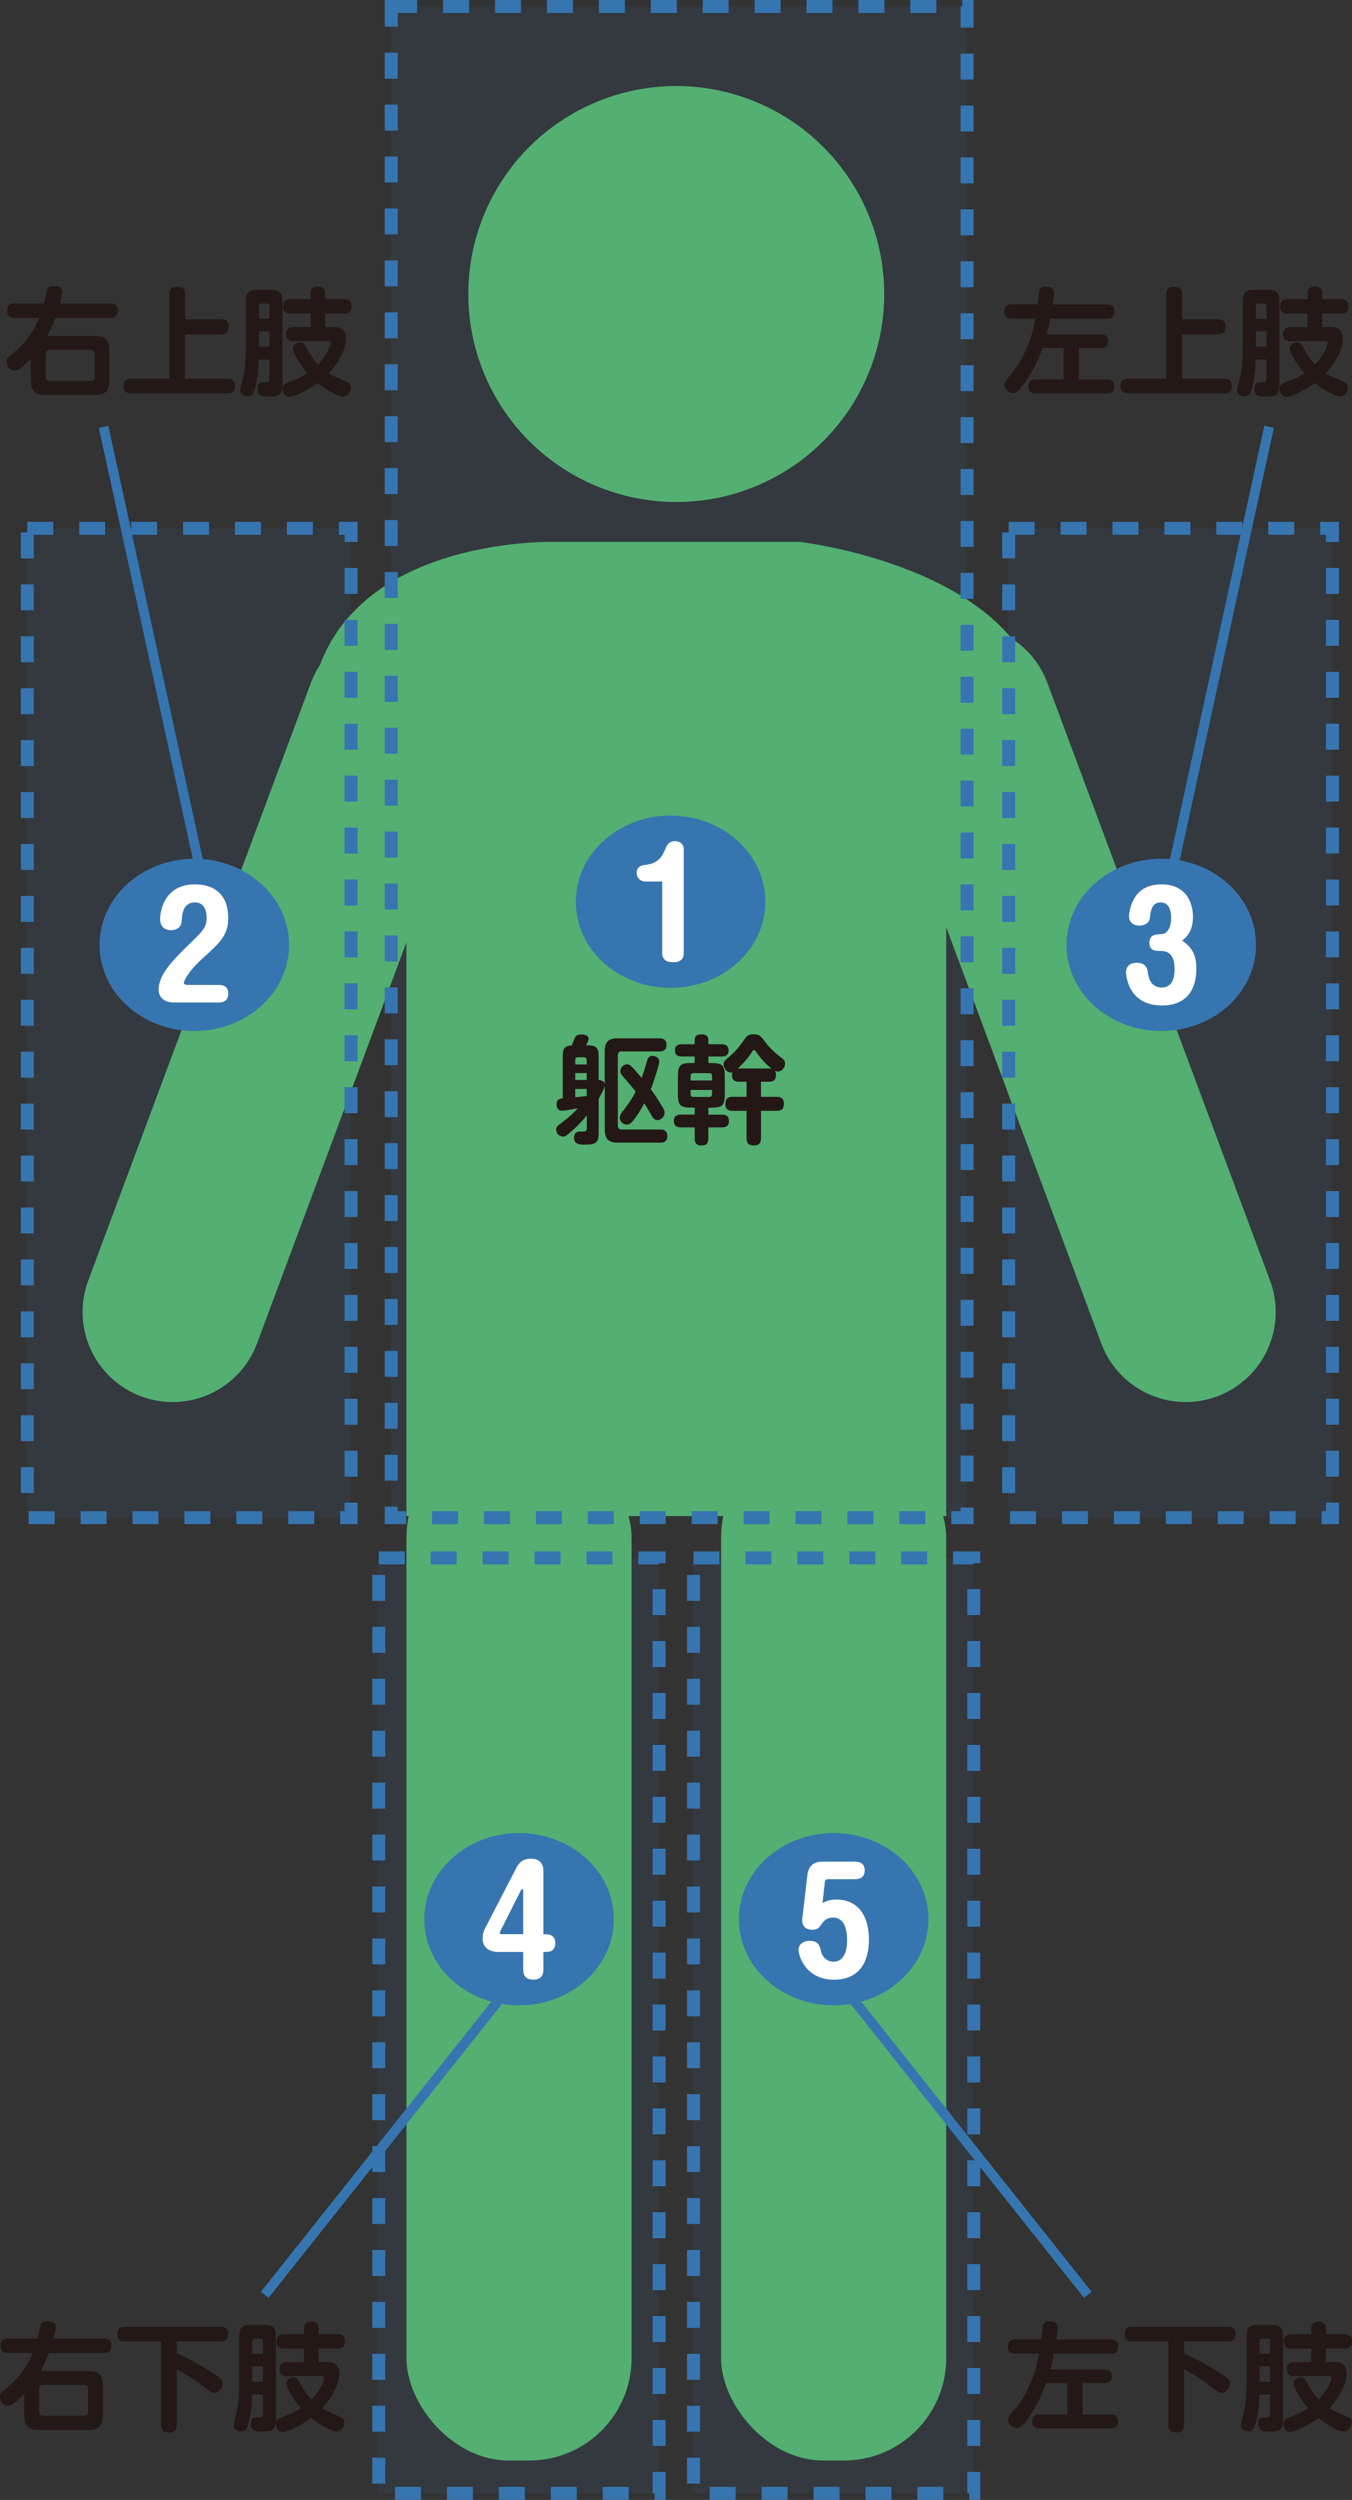 <?xml version="1.0" encoding="UTF-8"?> <svg xmlns="http://www.w3.org/2000/svg" id="_レイヤー_1" viewBox="0 0 208.33 385.15"><rect x="0" y="0" width="208.33" height="385.15" fill="#333333" stroke="none"/><defs><style>.cls-1{fill:#3675b0;}.cls-2{fill:rgba(54,117,176,.1);}.cls-3{fill:#53af72;}.cls-4{fill:#231815;}.cls-5{fill:#fff;}.cls-6{stroke-width:1.5px;}.cls-6,.cls-7{fill:none;stroke:#3675b0;stroke-miterlimit:10;}.cls-7{stroke-dasharray:4 4 4 4 4 4;stroke-width:2px;}</style></defs><rect class="cls-2" x="60.17" y="1" width="88.74" height="232.82"></rect><rect class="cls-2" x="4.1" y="81.39" width="49.89" height="152.43"></rect><rect class="cls-2" x="58.26" y="240.02" width="43.19" height="144.12"></rect><rect class="cls-2" x="106.75" y="240.02" width="43.19" height="144.12"></rect><rect class="cls-2" x="155.32" y="81.39" width="49.89" height="152.43"></rect><rect class="cls-3" x="111.11" y="221.11" width="34.69" height="157.97" rx="15.77" ry="15.77"></rect><rect class="cls-3" x="62.63" y="221.11" width="34.69" height="157.97" rx="15.77" ry="15.77"></rect><path class="cls-3" d="M21.8,215.15h0c7.19,2.65,15.17-1.03,17.82-8.22l34.31-92.08c2.65-7.19-1.03-15.17-8.22-17.82h0c-7.19-2.65-15.17,1.03-17.82,8.22L13.58,197.33c-2.65,7.19,1.03,15.17,8.22,17.82Z"></path><path class="cls-3" d="M187.5,215.15h0c-7.19,2.65-15.17-1.03-17.82-8.22l-34.31-92.08c-2.65-7.19,1.03-15.17,8.22-17.82h0c7.19-2.65,15.17,1.03,17.82,8.22l34.31,92.08c2.65,7.19-1.03,15.17-8.22,17.82Z"></path><rect class="cls-3" x="62.62" y="105.07" width="83.18" height="128.5"></rect><circle class="cls-3" cx="104.2" cy="45.3" r="32.03"></circle><path class="cls-3" d="M48.04,107.18c4.23-24.54,37.1-23.69,37.1-23.69h38.13s32.43,3.71,37.1,23.69"></path><path class="cls-4" d="M17.02,46.75c.41,0,1.12.07,1.12,1.03,0,.81-.25,1.21-1.12,1.21h-8.48c-.38,1.04-.74,1.82-1.28,2.77h7.36c1.44,0,2.23.47,2.23,2.23v4.61c0,1.75-.76,2.25-2.23,2.25h-7.62c-1.49,0-2.25-.52-2.25-2.25v-3.35c-.29.32-.72.76-1.21,1.19-.58.5-.88.65-1.28.65-.83,0-1.26-.83-1.26-1.39,0-.47.07-.52,1.31-1.55,1.66-1.39,2.92-3.17,3.75-5.17h-3.85c-.32,0-1.1-.02-1.1-1.04,0-.83.29-1.19,1.1-1.19h4.56c.09-.31.4-1.69.47-1.98.07-.31.25-.7,1.1-.7.52,0,1.26.18,1.26.88,0,.45-.29,1.55-.36,1.8h7.78ZM14.59,54.55c0-.41-.23-.65-.67-.65h-6.23c-.45,0-.65.25-.65.65v3.48c0,.43.22.65.65.65h6.23c.43,0,.67-.22.67-.65v-3.48Z"></path><path class="cls-4" d="M34.09,49.2c.27,0,1.15,0,1.15,1.1,0,.94-.45,1.21-1.15,1.21h-5.56v6.84h6.52c.32,0,1.15.02,1.15,1.12,0,1.03-.68,1.13-1.15,1.13h-14.85c-.31,0-1.15-.02-1.15-1.12,0-1.03.7-1.13,1.15-1.13h5.89v-13c0-.31,0-1.15,1.13-1.15,1.01,0,1.31.38,1.31,1.15v3.85h5.56Z"></path><path class="cls-4" d="M39.86,55.38c-.02.77-.05,2.94-.65,4.75-.16.52-.34.94-1.04.94-.41,0-1.15-.18-1.15-.97,0-.29.04-.41.36-1.6.49-1.82.5-4.05.5-5.28v-6.55c0-1.66.34-2.02,2.02-2.02h1.6c1.66,0,2.02.36,2.02,2.02v12.41c0,1.67-.34,2.02-2.14,2.02-.83,0-1.71,0-1.71-1.21,0-.23.02-.97.79-.97.95,0,1.06,0,1.06-.7v-2.83h-1.66ZM39.9,49.11h1.62v-1.93c0-.27-.14-.43-.45-.43h-.74c-.36,0-.43.23-.43.43v1.93ZM41.52,51.04h-1.62v2.38h1.62v-2.38ZM45.21,52.57c-.25,0-1.12,0-1.12-1.08s.85-1.1,1.12-1.1h2.65v-2.07h-3.1c-.5,0-1.12-.14-1.12-1.1,0-.7.29-1.12,1.12-1.12h3.1v-.94c0-.74.47-1.01,1.12-1.01.38,0,1.13.07,1.13,1.01v.94h2.92c.58,0,1.12.22,1.12,1.08,0,.74-.31,1.13-1.12,1.13h-2.92v2.07h1.22c.59,0,1.98,0,1.98,1.85,0,.5-.22,2.63-2.65,5.28.49.32.72.41,2.88,1.37.18.07.54.27.54.81,0,.23-.22,1.39-1.22,1.39-.76,0-2.38-.88-3.89-2.07-1.98,1.44-3.85,2.14-4.38,2.14-.85,0-1.06-.95-1.06-1.26,0-.45.31-.74.7-.9.56-.23,1.1-.45,1.64-.67.47-.18.92-.43,1.51-.83-1.31-1.48-2.25-3.22-2.25-3.8s.63-.94,1.13-.94.68.32.88.68c.99,1.82,1.44,2.29,1.87,2.72,1.3-1.3,1.96-2.95,1.96-3.22,0-.38-.36-.38-.5-.38h-5.28Z"></path><path class="cls-4" d="M16.01,360.28c.41,0,1.12.07,1.12,1.03,0,.81-.25,1.21-1.12,1.21H7.53c-.38,1.04-.74,1.82-1.28,2.77h7.36c1.44,0,2.23.47,2.23,2.23v4.61c0,1.75-.76,2.25-2.23,2.25h-7.62c-1.49,0-2.25-.52-2.25-2.25v-3.35c-.29.32-.72.76-1.21,1.19-.58.5-.88.65-1.28.65-.83,0-1.26-.83-1.26-1.39,0-.47.07-.52,1.31-1.55,1.66-1.39,2.92-3.17,3.75-5.17H1.21c-.32,0-1.1-.02-1.1-1.04,0-.83.29-1.19,1.1-1.19h4.56c.09-.31.4-1.69.47-1.98.07-.31.25-.7,1.1-.7.52,0,1.26.18,1.26.88,0,.45-.29,1.55-.36,1.8h7.78ZM13.58,368.07c0-.41-.23-.65-.67-.65h-6.23c-.45,0-.65.25-.65.65v3.47c0,.43.22.65.65.65h6.23c.43,0,.67-.22.67-.65v-3.47Z"></path><path class="cls-4" d="M27.22,362.58c2.29.97,4.92,2.59,5.28,2.83,1.6,1.04,1.84,1.19,1.84,1.78,0,.68-.63,1.48-1.31,1.48-.36,0-.5-.11-1.78-1.08-1.46-1.12-2.16-1.53-4.02-2.59v8.64c0,.31,0,1.12-1.13,1.12-.99,0-1.28-.38-1.28-1.12v-12.91h-5.62c-.29,0-1.12,0-1.12-1.04,0-.9.36-1.22,1.12-1.22h14.82c.29,0,1.12.02,1.12,1.06,0,.92-.36,1.21-1.12,1.21h-6.79v1.85Z"></path><path class="cls-4" d="M38.85,368.9c-.02.77-.05,2.93-.65,4.75-.16.52-.34.94-1.04.94-.41,0-1.15-.18-1.15-.97,0-.29.04-.41.36-1.6.49-1.82.5-4.05.5-5.28v-6.55c0-1.66.34-2.02,2.02-2.02h1.6c1.66,0,2.02.36,2.02,2.02v12.41c0,1.67-.34,2.02-2.14,2.02-.83,0-1.71,0-1.71-1.21,0-.23.02-.97.79-.97.95,0,1.06,0,1.06-.7v-2.83h-1.66ZM38.88,362.64h1.62v-1.93c0-.27-.14-.43-.45-.43h-.74c-.36,0-.43.23-.43.43v1.93ZM40.5,364.56h-1.62v2.38h1.62v-2.38ZM44.19,366.09c-.25,0-1.12,0-1.12-1.08s.85-1.1,1.12-1.1h2.65v-2.07h-3.1c-.5,0-1.12-.14-1.12-1.1,0-.7.29-1.12,1.12-1.12h3.1v-.94c0-.74.47-1.01,1.12-1.01.38,0,1.13.07,1.13,1.01v.94h2.92c.58,0,1.12.22,1.12,1.08,0,.74-.31,1.13-1.12,1.13h-2.92v2.07h1.22c.59,0,1.98,0,1.98,1.85,0,.5-.22,2.63-2.65,5.28.49.32.72.41,2.88,1.37.18.07.54.27.54.81,0,.23-.22,1.39-1.22,1.39-.76,0-2.38-.88-3.89-2.07-1.98,1.44-3.85,2.14-4.38,2.14-.85,0-1.06-.95-1.06-1.26,0-.45.31-.74.7-.9.56-.23,1.1-.45,1.64-.67.47-.18.92-.43,1.51-.83-1.31-1.48-2.25-3.22-2.25-3.8s.63-.94,1.13-.94.68.32.88.68c.99,1.82,1.44,2.29,1.87,2.72,1.3-1.3,1.96-2.95,1.96-3.22,0-.38-.36-.38-.5-.38h-5.28Z"></path><path class="cls-4" d="M171.18,360.42c.29,0,1.1,0,1.1,1.03,0,.86-.34,1.17-1.1,1.17h-8.77c-.16.83-.43,1.96-.56,2.43h8.37c.27,0,1.1,0,1.1.97,0,.76-.29,1.12-1.1,1.12h-3.4v4.84h4.34c.32,0,1.1.04,1.1,1.01,0,.76-.27,1.13-1.1,1.13h-11c-.25,0-1.12,0-1.12-1.03,0-.81.38-1.12,1.12-1.12h4.3v-4.84h-3.24c-.9,2.48-1.93,4.21-2.75,5.38-.92,1.3-1.31,1.58-1.8,1.58-.58,0-1.31-.58-1.31-1.22,0-.49.25-.81.61-1.22.92-1.06,3.17-3.69,4.16-9.04h-3.71c-.38,0-1.1-.05-1.1-1.03,0-.79.25-1.17,1.1-1.17h4.05c.04-.31.16-1.62.2-1.89.09-.63.41-.86,1.06-.86,1.21,0,1.24.68,1.24,1.03s-.09.99-.18,1.73h8.39Z"></path><path class="cls-4" d="M182.43,362.58c2.29.97,4.92,2.59,5.28,2.83,1.6,1.04,1.84,1.19,1.84,1.78,0,.68-.63,1.48-1.31,1.48-.36,0-.5-.11-1.78-1.08-1.46-1.12-2.16-1.53-4.01-2.59v8.64c0,.31,0,1.12-1.13,1.12-.99,0-1.28-.38-1.28-1.12v-12.91h-5.62c-.29,0-1.12,0-1.12-1.04,0-.9.36-1.22,1.12-1.22h14.82c.29,0,1.12.02,1.12,1.06,0,.92-.36,1.21-1.12,1.21h-6.79v1.85Z"></path><path class="cls-4" d="M194.05,368.9c-.02.77-.05,2.93-.65,4.75-.16.52-.34.94-1.04.94-.41,0-1.15-.18-1.15-.97,0-.29.04-.41.36-1.6.49-1.82.5-4.05.5-5.28v-6.55c0-1.66.34-2.02,2.02-2.02h1.6c1.66,0,2.02.36,2.02,2.02v12.41c0,1.67-.34,2.02-2.14,2.02-.83,0-1.71,0-1.71-1.21,0-.23.02-.97.79-.97.95,0,1.06,0,1.06-.7v-2.83h-1.66ZM194.09,362.64h1.62v-1.93c0-.27-.14-.43-.45-.43h-.74c-.36,0-.43.23-.43.43v1.93ZM195.71,364.56h-1.62v2.38h1.62v-2.38ZM199.4,366.09c-.25,0-1.12,0-1.12-1.08s.85-1.1,1.12-1.1h2.65v-2.07h-3.1c-.5,0-1.12-.14-1.12-1.1,0-.7.29-1.12,1.12-1.12h3.1v-.94c0-.74.47-1.01,1.12-1.01.38,0,1.13.07,1.13,1.01v.94h2.92c.58,0,1.12.22,1.12,1.08,0,.74-.31,1.13-1.12,1.13h-2.92v2.07h1.22c.59,0,1.98,0,1.98,1.85,0,.5-.22,2.63-2.65,5.28.49.32.72.41,2.88,1.37.18.07.54.27.54.81,0,.23-.22,1.39-1.22,1.39-.76,0-2.38-.88-3.89-2.07-1.98,1.44-3.85,2.14-4.38,2.14-.85,0-1.06-.95-1.06-1.26,0-.45.31-.74.7-.9.56-.23,1.1-.45,1.64-.67.47-.18.92-.43,1.51-.83-1.31-1.48-2.25-3.22-2.25-3.8s.63-.94,1.13-.94.68.32.88.68c.99,1.82,1.44,2.29,1.87,2.72,1.3-1.3,1.96-2.95,1.96-3.22,0-.38-.36-.38-.5-.38h-5.28Z"></path><line class="cls-6" x1="15.96" y1="65.75" x2="33.26" y2="145.12"></line><line class="cls-6" x1="40.79" y1="353.55" x2="78.49" y2="306.1"></line><line class="cls-6" x1="167.62" y1="353.55" x2="129.93" y2="306.1"></line><circle class="cls-3" cx="104.21" cy="45.3" r="32.03"></circle><line class="cls-6" x1="195.56" y1="65.75" x2="178.27" y2="145.12"></line><path class="cls-4" d="M170.61,46.9c.29,0,1.1,0,1.1,1.03,0,.86-.34,1.17-1.1,1.17h-8.77c-.16.83-.43,1.96-.56,2.43h8.37c.27,0,1.1,0,1.1.97,0,.76-.29,1.12-1.1,1.12h-3.4v4.84h4.34c.32,0,1.1.04,1.1,1.01,0,.76-.27,1.13-1.1,1.13h-11c-.25,0-1.12,0-1.12-1.03,0-.81.38-1.12,1.12-1.12h4.3v-4.84h-3.24c-.9,2.48-1.93,4.21-2.75,5.38-.92,1.3-1.31,1.58-1.8,1.58-.58,0-1.31-.58-1.31-1.22,0-.49.25-.81.61-1.22.92-1.06,3.17-3.69,4.16-9.04h-3.71c-.38,0-1.1-.05-1.1-1.03,0-.79.25-1.17,1.1-1.17h4.05c.04-.31.16-1.62.2-1.89.09-.63.41-.86,1.06-.86,1.21,0,1.24.68,1.24,1.03s-.09.99-.18,1.73h8.39Z"></path><path class="cls-4" d="M187.71,49.2c.27,0,1.15,0,1.15,1.1,0,.94-.45,1.21-1.15,1.21h-5.56v6.84h6.52c.32,0,1.15.02,1.15,1.12,0,1.03-.68,1.13-1.15,1.13h-14.85c-.31,0-1.15-.02-1.15-1.12,0-1.03.7-1.13,1.15-1.13h5.89v-13c0-.31,0-1.15,1.13-1.15,1.01,0,1.31.38,1.31,1.15v3.85h5.56Z"></path><path class="cls-4" d="M193.48,55.38c-.02.77-.05,2.94-.65,4.75-.16.52-.34.94-1.04.94-.41,0-1.15-.18-1.15-.97,0-.29.04-.41.36-1.6.49-1.82.5-4.05.5-5.28v-6.55c0-1.66.34-2.02,2.02-2.02h1.6c1.66,0,2.02.36,2.02,2.02v12.41c0,1.67-.34,2.02-2.14,2.02-.83,0-1.71,0-1.71-1.21,0-.23.02-.97.79-.97.95,0,1.06,0,1.06-.7v-2.83h-1.66ZM193.52,49.11h1.62v-1.93c0-.27-.14-.43-.45-.43h-.74c-.36,0-.43.23-.43.43v1.93ZM195.14,51.04h-1.62v2.38h1.62v-2.38ZM198.83,52.57c-.25,0-1.12,0-1.12-1.08s.85-1.1,1.12-1.1h2.65v-2.07h-3.1c-.5,0-1.12-.14-1.12-1.1,0-.7.29-1.12,1.12-1.12h3.1v-.94c0-.74.47-1.01,1.12-1.01.38,0,1.13.07,1.13,1.01v.94h2.92c.58,0,1.12.22,1.12,1.08,0,.74-.31,1.13-1.12,1.13h-2.92v2.07h1.22c.59,0,1.98,0,1.98,1.85,0,.5-.22,2.63-2.65,5.28.49.32.72.41,2.88,1.37.18.07.54.27.54.81,0,.23-.22,1.39-1.22,1.39-.76,0-2.38-.88-3.89-2.07-1.98,1.44-3.85,2.14-4.38,2.14-.85,0-1.06-.95-1.06-1.26,0-.45.31-.74.7-.9.56-.23,1.1-.45,1.64-.67.47-.18.92-.43,1.51-.83-1.31-1.48-2.25-3.22-2.25-3.8s.63-.94,1.13-.94.68.32.88.68c.99,1.82,1.44,2.29,1.87,2.72,1.3-1.3,1.96-2.95,1.96-3.22,0-.38-.36-.38-.5-.38h-5.28Z"></path><ellipse class="cls-5" cx="29.93" cy="145.57" rx="11.31" ry="11.09"></ellipse><path class="cls-1" d="M44.54,145.57c0,7.34-6.53,13.27-14.6,13.27s-14.6-5.91-14.6-13.27,6.59-13.27,14.6-13.27,14.6,5.88,14.6,13.27ZM33.69,154.45c.89,0,1.48-.39,1.48-1.37,0-.84-.43-1.34-1.48-1.34h-4.81c-.22,0-.55-.06-.55-.31s.59-1.71,2.96-3.84c2.65-2.41,3.88-3.53,3.88-6.19,0-3.28-1.85-5.15-5.11-5.15-5.21,0-5.39,4.9-5.39,5.32,0,.59.22,1.74,1.69,1.74.31,0,1.54-.08,1.63-1.37.06-1.04.19-2.91,2.03-2.91,1.73,0,1.82,1.79,1.82,2.32,0,1.54-.49,2.02-2.99,4.42-2.53,2.46-4.41,4.56-4.41,6.69,0,1.29,1.02,1.99,2.28,1.99h6.96Z"></path><ellipse class="cls-5" cx="79.97" cy="295.68" rx="11.31" ry="11.09"></ellipse><path class="cls-1" d="M94.58,295.68c0,7.34-6.53,13.27-14.6,13.27s-14.6-5.91-14.6-13.27,6.59-13.27,14.6-13.27,14.6,5.88,14.6,13.27ZM80.62,300.72v2.77c0,1.04.62,1.51,1.57,1.51.49,0,1.54-.14,1.54-1.51v-2.77h.52c1.08,0,1.32-.78,1.32-1.37,0-.98-.68-1.34-1.32-1.34h-.52v-9.77c0-1.15-.59-1.88-1.97-1.88-1.23,0-1.79.64-2.22,1.46l-4.74,9.16c-.4.76-.43,1.32-.43,1.68,0,1.62,1.36,2.07,2.37,2.07h3.88ZM77.3,298c-.12,0-.28-.06-.28-.2,0-.06.03-.22.09-.31l3.14-6.22c.06-.11.09-.22.22-.22s.15.17.15.22v6.72h-3.33Z"></path><ellipse class="cls-5" cx="128.46" cy="295.68" rx="11.31" ry="11.09"></ellipse><path class="cls-1" d="M143.06,295.68c0,7.34-6.53,13.27-14.6,13.27s-14.6-5.91-14.6-13.27,6.59-13.27,14.6-13.27,14.6,5.88,14.6,13.27ZM123.62,295.57c-.15,1.46.92,1.74,1.54,1.74.83,0,1.05-.34,1.36-.76.4-.56.8-1.12,1.85-1.12,1.82,0,2.16,1.99,2.16,3.5,0,2.13-.77,3.3-2.09,3.3-.99,0-1.76-.73-1.94-1.65-.18-.78-.37-1.57-1.76-1.57-.65,0-1.69.31-1.69,1.43,0,.81,1.05,4.56,5.45,4.56,5.27,0,5.39-4.9,5.39-6.16,0-4.59-2.46-6.19-4.96-6.19-1.26,0-1.79.34-2.19.56l.37-3.33c.03-.22.19-.36.46-.36h4.16c.89,0,1.51-.36,1.51-1.37,0-.87-.52-1.34-1.51-1.34h-4.74c-.83,0-2.34,0-2.59,2.13l-.77,6.64Z"></path><ellipse class="cls-5" cx="103.77" cy="139.14" rx="8.43" ry="11.31"></ellipse><path class="cls-1" d="M117.93,138.92c0,7.34-6.53,13.27-14.6,13.27s-14.6-5.91-14.6-13.27,6.59-13.27,14.6-13.27,14.6,5.88,14.6,13.27ZM102.04,135.81v11.03c0,1.01.68,1.4,1.66,1.4.4,0,1.66,0,1.66-1.4v-16.1c0-.5-.43-1.15-1.36-1.15-.99,0-1.26.73-1.42,1.06-.43,1.04-.95,2.32-2.99,2.58-.58.06-1.48.17-1.48,1.26,0,.9.74,1.32,1.26,1.32h2.65Z"></path><path class="cls-4" d="M90.4,171.86c-.31.38-.9,1.12-1.82,1.96-1.39,1.26-1.46,1.28-1.84,1.28-.61,0-1.04-.52-1.04-1.06,0-.45.31-.67.56-.85.22-.16,1.67-1.19,2.77-2.43-1.93.32-2.14.36-2.39.36-.56,0-.88-.31-.88-1.01,0-.76.56-.86.96-.9v-6.46c0-1.08.14-1.62,1.39-1.69.09-.23.47-1.19.52-1.28.11-.16.31-.41.92-.41.27,0,1.15.07,1.15.67,0,.31-.29.79-.4,1.01h.36c1.48,0,1.58.7,1.58,1.71v3.64c.56,0,.88.29.94.61v-4.97c0-1.55.59-2.07,1.96-2.07h6.52c.23,0,1.04,0,1.04,1.01s-.83,1.01-1.04,1.01h-5.87c-.41,0-.59.22-.59.63v10.77c0,.4.18.63.59.63h6c.23,0,1.04,0,1.04,1.01s-.83,1.01-1.04,1.01h-6.64c-1.4,0-1.96-.58-1.96-2.07v-6.73c-.07.47-.63,1.49-.94,2.05v5.15c0,1.64-.4,1.91-2.23,1.91-.63,0-1.57-.04-1.57-1.08,0-.68.41-.85.56-.9.18-.05.25-.05.94-.05.47,0,.47-.32.47-.52v-1.91ZM90.4,163.99v-.68c0-.29-.16-.43-.45-.43h-.86c-.22,0-.45.07-.45.43v.68h1.76ZM88.64,165.32v1.06h1.76v-1.06h-1.76ZM90.4,167.77h-1.76v1.28c.43-.04,1.26-.13,1.76-.2v-1.08ZM99.55,170.42c-.13-.2-.22-.34-.29-.43-.5.94-.96,1.71-1.64,2.59-.23.31-.59.68-1.06.68s-1.06-.43-1.06-1.03c0-.41.25-.77.54-1.13.83-1.08,1.37-1.85,1.91-2.92-.76-.97-.99-1.24-1.95-2.34-.31-.34-.41-.54-.41-.83,0-.58.52-1.03,1.03-1.03.43,0,.49.04,2.25,2.07.22-.56.52-1.42.74-2.3.16-.61.29-1.08.94-1.08.38,0,1.03.22,1.03.88,0,.41-.67,2.65-1.3,4.27.72.95.9,1.24,1.73,2.61.31.49.4.72.4,1.01,0,.63-.61,1.13-1.12,1.13-.41,0-.65-.29-.85-.63l-.88-1.53Z"></path><path class="cls-4" d="M107.04,163.78v-1.01h-1.94c-.49,0-1.1-.11-1.1-.94,0-.94.79-.95,1.1-.95h1.94v-.67c0-.79.65-.85,1.12-.85.5,0,.99.18.99.85v.67h2.02c.49,0,1.1.13,1.1.95,0,.94-.83.94-1.1.94h-2.02v1.01h.49c1.67,0,2.04.36,2.04,2.02v2.83c0,1.67-.36,2.02-2.04,2.02h-.49v1.08h2.09c.92,0,1.08.43,1.08,1.04,0,.85-.7.92-1.08.92h-2.09v1.71c0,.86-.41,1.08-1.13,1.08-.88,0-.97-.65-.97-1.08v-1.71h-2.12c-.79,0-1.1-.34-1.1-1.03,0-.94.85-.94,1.1-.94h2.12v-1.08h-.54c-1.69,0-2.05-.36-2.05-2.02v-2.83c0-1.67.4-2.02,2.05-2.02h.54ZM109.72,166.46v-.7c0-.27-.13-.43-.43-.43h-2.43c-.32,0-.45.16-.45.43v.7h3.31ZM109.72,167.92h-3.31v.65c0,.27.13.43.45.43h2.43c.32,0,.43-.18.43-.43v-.65ZM117.26,166.66v2.32h2.43c.36,0,1.1.05,1.1,1.01,0,.77-.25,1.15-1.1,1.15h-2.43v4.23c0,.43-.09,1.1-1.03,1.1-.79,0-1.19-.23-1.19-1.1v-4.23h-2.16c-.34,0-1.1-.04-1.1-1.01,0-.77.27-1.15,1.1-1.15h2.16v-2.32h-1.17c-.43,0-1.08-.07-1.08-1.03,0-.23.02-.34.05-.45-.07.04-.14.05-.25.05-.65,0-1.1-.76-1.1-1.26,0-.43.23-.63,1.01-1.28,1.03-.86,1.67-1.8,2.18-2.52.31-.45.56-.83,1.46-.83s1.12.31,1.96,1.44c.32.42,1.03,1.17,1.82,1.8.92.7,1.04.79,1.04,1.3,0,.68-.58,1.21-1.1,1.21-.18,0-.32-.07-.45-.13.09.14.16.27.16.67,0,.63-.25,1.03-1.08,1.03h-1.24ZM118.51,164.62c.23,0,.31.02.43.04-.41-.29-1.53-1.24-2.47-2.67-.11-.16-.14-.22-.27-.22s-.16.04-.27.2c-.22.38-.97,1.5-2.27,2.67.07-.02.13-.02.22-.02h4.63Z"></path><ellipse class="cls-5" cx="178.93" cy="145.57" rx="9.98" ry="11.09"></ellipse><path class="cls-1" d="M193.54,145.57c0,7.34-6.53,13.27-14.6,13.27s-14.6-5.91-14.6-13.27,6.59-13.27,14.6-13.27,14.6,5.88,14.6,13.27ZM183.83,141.29c0-2.18-1.05-5.04-4.84-5.04-2.83,0-3.85,1.51-4.28,2.3-.52.95-.74,2.02-.74,2.6,0,1.2,1.02,1.46,1.6,1.46.8,0,1.51-.42,1.6-1.12.12-1.06.28-2.46,1.66-2.46s1.63,1.37,1.63,2.35c0,.31,0,2.55-1.66,2.55-.55,0-1.69,0-1.69,1.32s1.08,1.26,1.82,1.26c2.03,0,2.06,2.1,2.06,2.77,0,.76-.06,2.86-1.97,2.86-1.63,0-2.03-1.37-2.16-2.38-.06-.36-.18-1.43-1.69-1.43-.31,0-1.66.03-1.66,1.51,0,.08.15,5.07,5.51,5.07,3.57,0,5.33-2.13,5.33-5.68,0-2.24-.74-3.28-2.19-4.34,1.48-1.01,1.66-2.66,1.66-3.58Z"></path><rect class="cls-7" x="60.28" y="1" width="88.74" height="232.82"></rect><rect class="cls-7" x="4.21" y="81.39" width="49.89" height="152.43"></rect><rect class="cls-7" x="58.37" y="240.02" width="43.19" height="144.12"></rect><rect class="cls-7" x="106.86" y="240.02" width="43.19" height="144.12"></rect><rect class="cls-7" x="155.43" y="81.39" width="49.89" height="152.43"></rect></svg> 